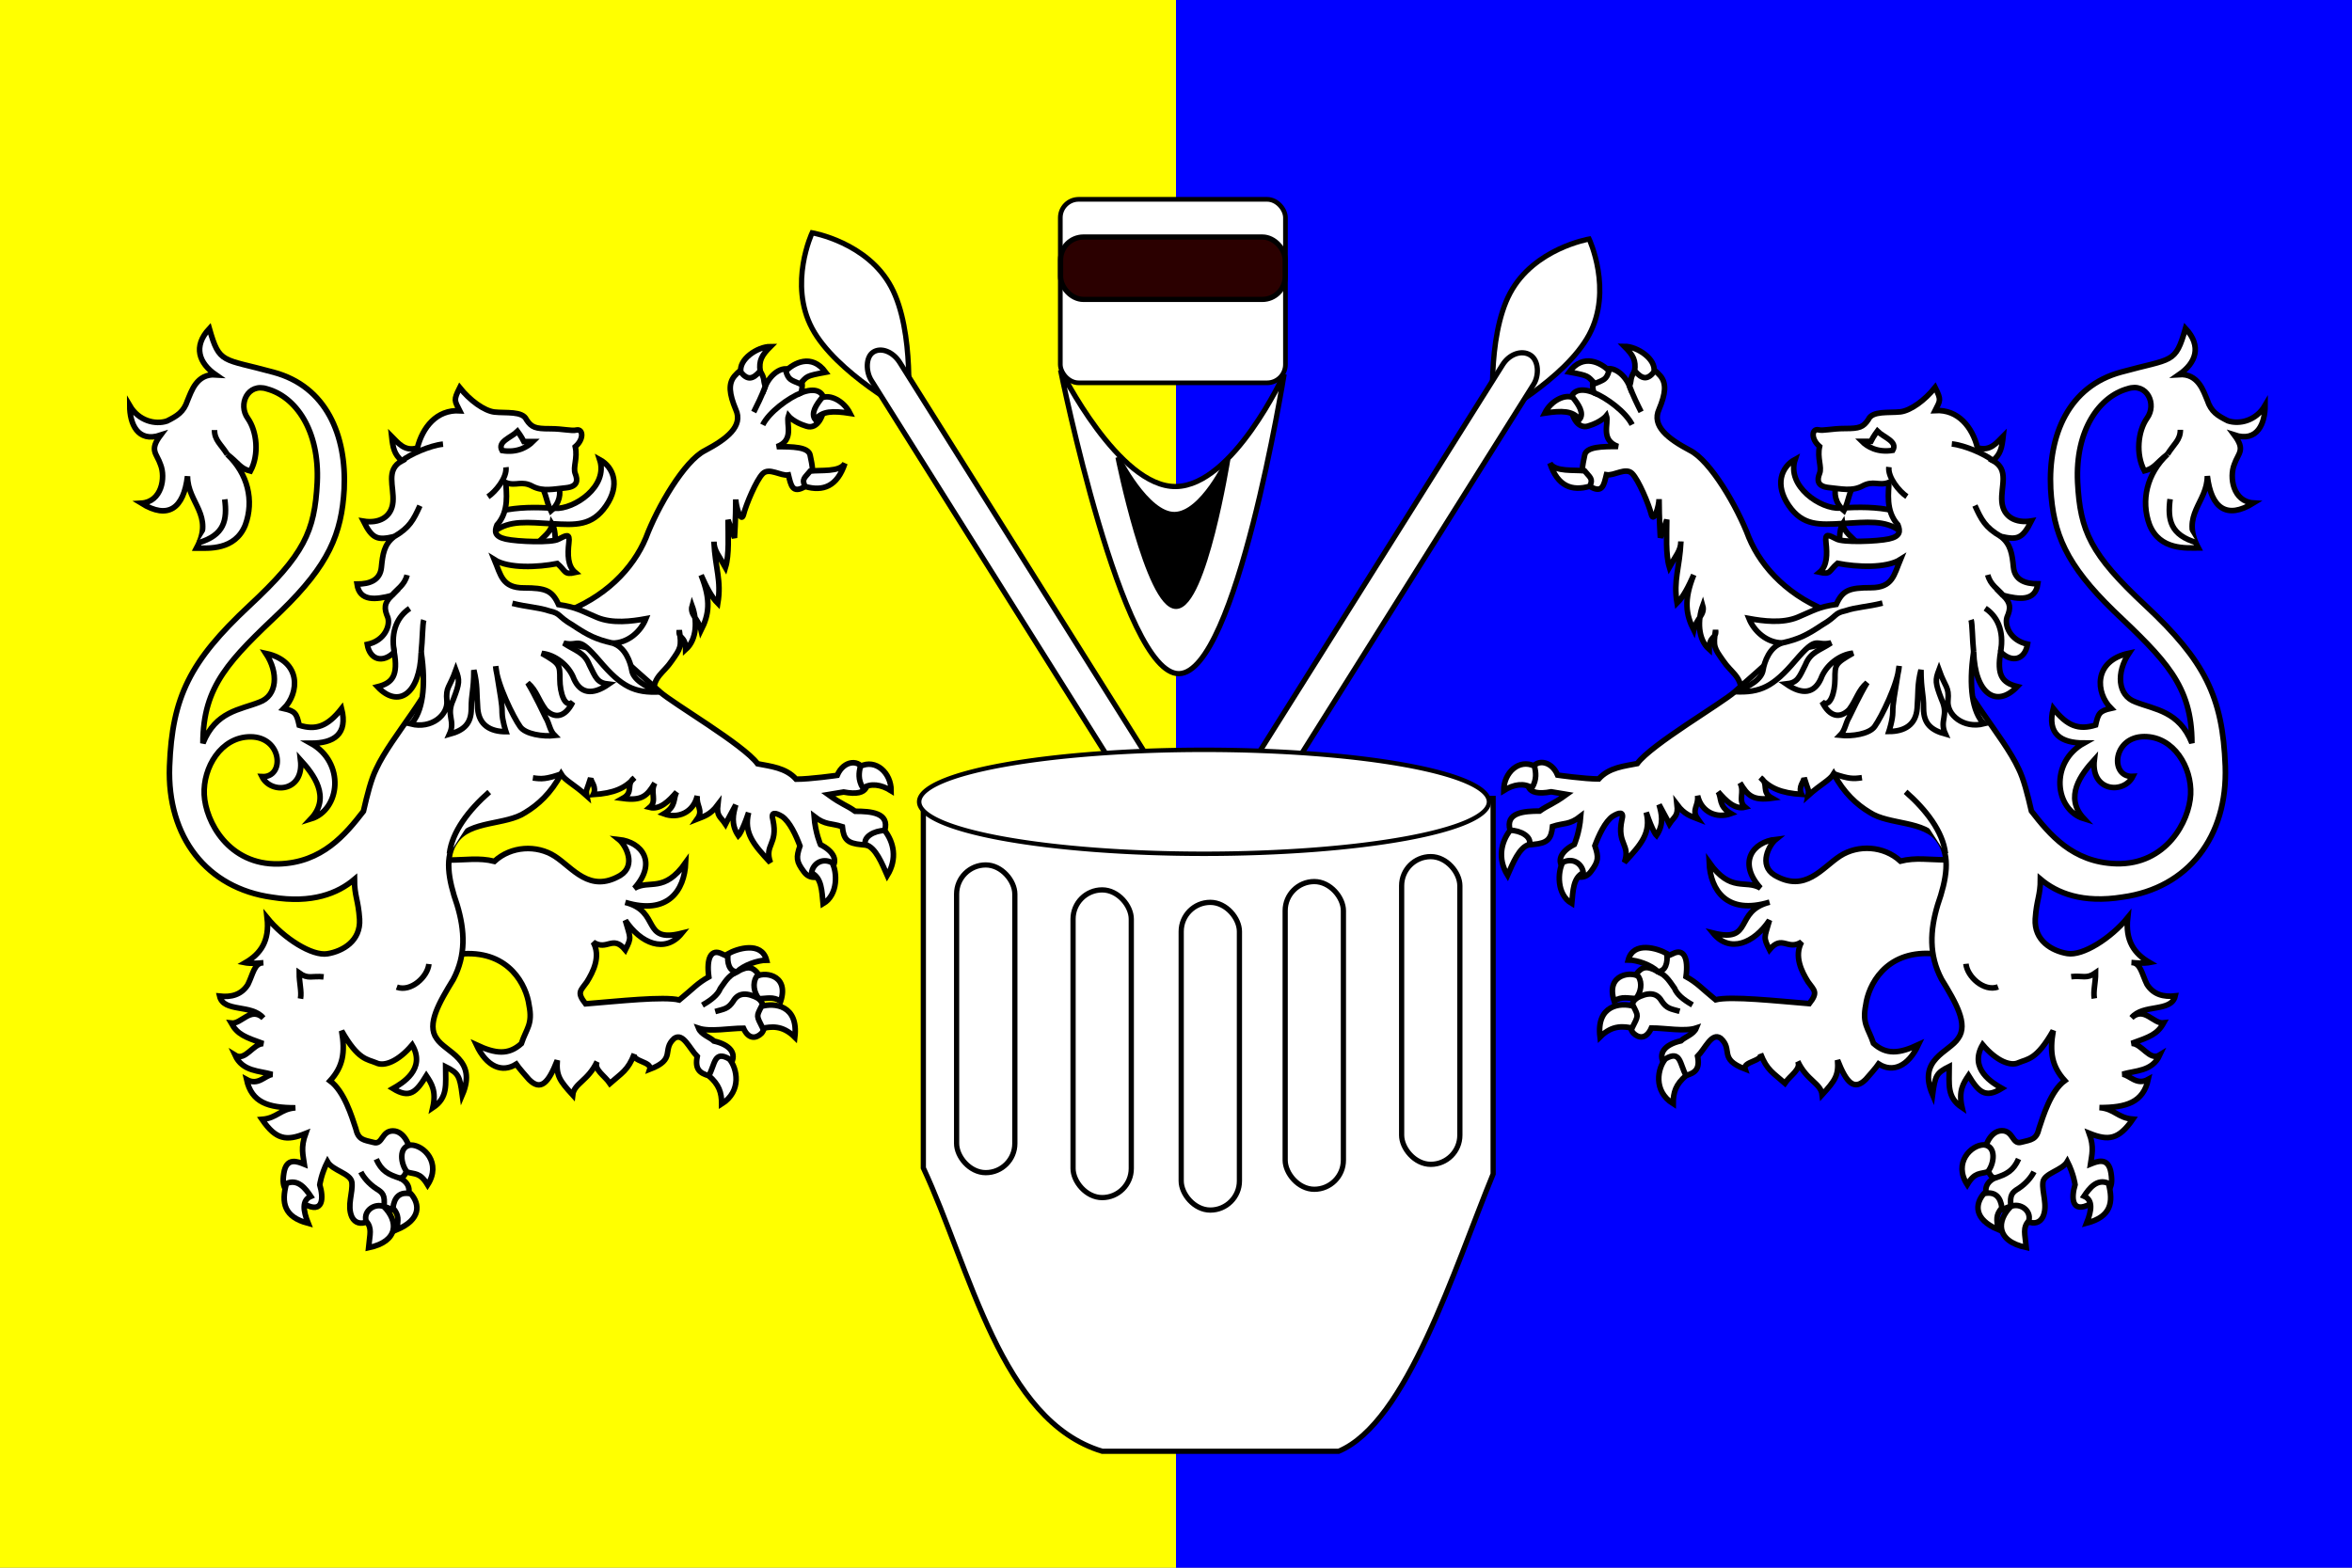 <?xml version="1.0" encoding="UTF-8" standalone="no"?>
<!-- Created with Inkscape (http://www.inkscape.org/) -->
<svg
   xmlns:dc="http://purl.org/dc/elements/1.1/"
   xmlns:cc="http://web.resource.org/cc/"
   xmlns:rdf="http://www.w3.org/1999/02/22-rdf-syntax-ns#"
   xmlns:svg="http://www.w3.org/2000/svg"
   xmlns="http://www.w3.org/2000/svg"
   xmlns:sodipodi="http://sodipodi.sourceforge.net/DTD/sodipodi-0.dtd"
   xmlns:inkscape="http://www.inkscape.org/namespaces/inkscape"
   width="1800"
   height="1200"
   id="svg1935"
   sodipodi:version="0.32"
   inkscape:version="0.44"
   version="1.0"
   sodipodi:docbase="C:\flags"
   sodipodi:docname="Flag of Toro, Uganda.svg">
  <rect width="100%" height="100%" fill="#808080" stroke="none"/>
  <defs
     id="defs1937" />
  <sodipodi:namedview
     id="base"
     pagecolor="#ffffff"
     bordercolor="#666666"
     borderopacity="1.0"
     gridtolerance="10000"
     guidetolerance="10"
     objecttolerance="10"
     inkscape:pageopacity="0.0"
     inkscape:pageshadow="2"
     inkscape:zoom="0.31416667"
     inkscape:cx="900"
     inkscape:cy="600"
     inkscape:document-units="px"
     inkscape:current-layer="layer1"
     width="1800px"
     height="1200px"
     showguides="true"
     inkscape:guide-bbox="true"
     inkscape:window-width="847"
     inkscape:window-height="579"
     inkscape:window-x="127"
     inkscape:window-y="301" />
  <g
     inkscape:label="Layer 1"
     inkscape:groupmode="layer"
     id="layer1">
    <rect
       style="opacity:1;fill:yellow;fill-opacity:1;stroke:none;stroke-width:4;stroke-linecap:round;stroke-linejoin:round;stroke-miterlimit:4;stroke-dasharray:none;stroke-opacity:1"
       id="rect3094"
       width="900"
       height="1200"
       x="0"
       y="0"
       ry="0" />
    <rect
       style="opacity:1;fill:blue;fill-opacity:1;stroke:none;stroke-width:4;stroke-linecap:round;stroke-linejoin:round;stroke-miterlimit:4;stroke-dasharray:none;stroke-opacity:1"
       id="rect3096"
       width="900"
       height="1200"
       x="900"
       y="0"
       ry="0" />
    <path
       style="fill:white;fill-rule:evenodd;stroke:black;stroke-width:4;stroke-linecap:butt;stroke-linejoin:miter;stroke-miterlimit:4;stroke-dasharray:none;stroke-opacity:1"
       d="M 694.748,315.066 C 694.748,315.066 639.841,285.623 621.538,251.406 C 603.236,217.188 621.538,178.196 621.538,178.196 C 621.538,178.196 663.714,185.358 682.016,219.576 C 700.318,253.793 694.748,315.066 694.748,315.066 z "
       id="path3070"
       sodipodi:nodetypes="czczc" />
    <rect
       style="fill:white;fill-opacity:1;stroke:black;stroke-width:4;stroke-linecap:round;stroke-linejoin:round;stroke-miterlimit:4;stroke-dasharray:none;stroke-opacity:1"
       id="rect3066"
       width="25.741"
       height="788.342"
       x="-435.453"
       y="583.569"
       ry="17.507"
       transform="matrix(-0.847,0.532,0.532,0.847,0,0)" />
    <path
       style="fill:white;fill-rule:evenodd;stroke:black;stroke-width:4;stroke-linecap:butt;stroke-linejoin:miter;stroke-miterlimit:4;stroke-dasharray:none;stroke-opacity:1"
       d="M 1142.963,319.841 C 1142.963,319.841 1197.87,290.398 1216.172,256.18 C 1234.475,221.963 1216.172,182.971 1216.172,182.971 C 1216.172,182.971 1173.997,190.133 1155.695,224.35 C 1137.393,258.568 1142.963,319.841 1142.963,319.841 z "
       id="path3072"
       sodipodi:nodetypes="czczc" />
    <rect
       style="fill:white;fill-opacity:1;stroke:black;stroke-width:4;stroke-linecap:round;stroke-linejoin:round;stroke-miterlimit:4;stroke-dasharray:none;stroke-opacity:1"
       id="rect3062"
       width="28.062"
       height="768.094"
       x="1122.071"
       y="-392.68"
       ry="17.507"
       transform="matrix(0.847,0.532,-0.532,0.847,0,0)" />
    <g
       id="g2028"
       transform="translate(149.602,28.647)">
      <path
         d="M 1253.734,440.863 C 1220.325,429.072 1198.708,406.472 1188.882,382.889 C 1180.038,359.306 1159.403,323.932 1143.681,316.071 C 1126.977,307.227 1114.203,297.401 1120.099,284.627 C 1125.012,272.836 1125.994,264.975 1121.081,259.079 C 1115.186,252.201 1106.342,247.288 1101.429,255.149 C 1097.499,262.027 1099.464,261.045 1097.499,266.94 C 1093.568,257.114 1082.759,249.253 1075.881,256.131 C 1069.985,262.027 1068.02,262.027 1069.985,271.853 C 1060.159,267.923 1052.298,269.888 1052.298,279.714 C 1052.298,288.558 1057.211,300.349 1066.055,297.401 C 1075.881,294.453 1079.811,289.54 1079.811,289.54 C 1081.777,295.436 1074.898,308.21 1088.655,313.123 C 1076.864,313.123 1064.09,313.123 1063.107,320.001 C 1062.124,325.897 1058.194,336.706 1067.037,343.584 C 1076.864,349.48 1077.846,342.602 1079.811,334.741 C 1085.707,335.723 1094.551,328.845 1099.464,333.758 C 1104.377,338.671 1112.238,357.341 1114.203,365.202 C 1116.168,372.08 1120.099,358.323 1120.099,353.41 C 1120.099,368.15 1121.081,382.889 1121.081,382.889 C 1123.046,377.976 1125.994,369.132 1125.994,369.132 C 1125.994,380.924 1125.012,395.663 1127.96,405.489 C 1132.873,396.645 1136.803,392.715 1136.803,385.837 C 1135.821,406.472 1130.907,415.315 1133.855,433.002 C 1138.768,428.089 1142.699,420.228 1146.629,411.385 C 1138.768,431.037 1140.734,441.846 1146.629,453.637 C 1148.594,444.794 1155.473,441.846 1153.508,434.967 C 1149.577,445.776 1149.577,460.515 1158.421,468.376 C 1158.421,457.568 1164.316,460.515 1163.334,453.637 C 1161.369,466.411 1162.351,467.394 1169.229,477.22 C 1175.125,486.063 1182.986,489.011 1182.986,500.803 C 1197.725,507.681 1254.717,459.533 1253.734,440.863 z "
         style="fill:white;stroke:black;stroke-width:4.269"
         id="21236792" />
      <path
         d="M 1340.205,629.525 C 1326.448,629.525 1316.622,627.56 1304.83,630.508 C 1292.056,618.717 1272.404,617.734 1258.648,626.577 C 1244.891,635.421 1232.117,655.073 1208.534,641.317 C 1195.76,633.456 1204.604,617.734 1209.517,613.803 C 1191.83,615.769 1180.038,631.49 1197.725,651.143 C 1185.934,644.265 1175.125,655.073 1158.421,631.49 C 1159.403,653.108 1172.177,671.778 1204.604,661.952 C 1177.09,668.83 1192.812,693.395 1161.369,685.534 C 1174.142,701.256 1192.812,693.395 1204.604,675.708 C 1200.673,689.465 1199.69,688.482 1204.604,698.308 C 1214.43,686.517 1218.36,699.291 1229.169,692.413 C 1223.273,703.221 1229.169,715.013 1234.082,722.874 C 1238.995,729.752 1241.943,730.735 1235.065,739.578 C 1210.499,737.613 1175.125,733.682 1163.334,736.63 C 1152.525,727.787 1149.577,723.856 1140.734,718.943 C 1142.699,704.204 1138.768,697.326 1130.907,701.256 C 1122.064,705.187 1120.099,705.187 1119.116,715.013 C 1110.273,710.1 1106.342,711.082 1101.429,718.943 C 1097.499,727.787 1100.446,728.769 1102.412,735.648 C 1095.533,742.526 1096.516,758.248 1100.446,762.178 C 1104.377,766.109 1110.273,767.091 1114.203,758.248 C 1125.012,758.248 1139.751,761.196 1148.594,758.248 C 1146.629,763.161 1139.751,765.126 1136.803,768.074 C 1124.029,771.022 1119.116,777.9 1124.029,785.761 C 1128.942,792.639 1134.838,795.587 1140.734,794.605 C 1147.612,792.639 1151.542,789.692 1149.577,779.865 C 1155.473,773.97 1160.386,761.196 1167.264,766.109 C 1177.09,774.952 1165.299,781.831 1185.934,789.692 C 1183.969,783.796 1199.69,783.796 1197.725,777.9 C 1202.638,790.674 1207.552,792.639 1216.395,800.5 C 1220.325,794.605 1229.169,789.692 1226.221,783.796 C 1233.1,798.535 1243.908,800.5 1244.891,809.344 C 1254.717,798.535 1257.665,794.605 1256.682,782.813 C 1263.561,800.5 1269.456,806.396 1278.3,797.552 C 1286.161,788.709 1288.126,785.761 1288.126,785.761 C 1298.935,792.639 1310.726,787.726 1318.587,771.022 C 1303.848,777.9 1294.022,778.883 1284.196,770.039 C 1280.265,758.248 1275.352,755.3 1278.3,740.561 C 1280.265,725.822 1293.039,699.291 1328.413,701.256 C 1363.787,703.221 1364.77,622.647 1340.205,629.525 z "
         style="fill:white;stroke:black;stroke-width:4.269"
         id="21236704" />
      <path
         d="M 1583.893,281.679 C 1577.015,293.471 1564.241,296.419 1555.397,293.471 C 1547.536,289.54 1542.623,286.593 1539.675,277.749 C 1536.728,270.871 1532.797,257.114 1518.058,258.097 C 1530.832,249.253 1535.745,236.479 1522.971,222.723 C 1515.11,250.236 1513.145,245.323 1473.84,256.131 C 1433.553,266.94 1417.831,304.28 1419.796,345.549 C 1421.762,379.941 1431.588,403.524 1467.945,438.898 C 1507.249,476.237 1527.884,495.89 1527.884,540.107 C 1518.058,515.542 1499.388,514.559 1484.649,508.664 C 1470.892,503.751 1469.91,486.063 1479.736,471.324 C 1452.223,477.22 1454.188,501.785 1465.979,513.577 C 1457.136,515.542 1456.153,517.507 1454.188,526.351 C 1441.414,530.281 1432.57,527.333 1421.762,513.577 C 1416.849,533.229 1427.657,540.107 1445.344,540.107 C 1418.814,554.846 1422.744,591.203 1445.344,598.082 C 1429.622,581.377 1443.379,563.69 1453.205,552.881 C 1450.257,577.447 1475.805,579.412 1482.684,565.655 C 1464.997,566.638 1466.962,535.194 1491.527,535.194 C 1514.127,535.194 1527.884,558.777 1526.901,579.412 C 1525.919,600.047 1508.232,633.456 1469.91,632.473 C 1436.501,631.49 1418.814,609.873 1405.057,592.186 C 1402.109,579.412 1399.161,567.621 1395.231,559.76 C 1383.44,534.212 1351.013,500.803 1343.152,470.342 C 1335.292,440.863 1209.517,472.307 1209.517,472.307 C 1200.673,481.15 1188.882,490.977 1178.073,500.803 C 1168.247,509.646 1114.203,541.09 1103.394,555.829 C 1093.568,557.794 1081.777,558.777 1073.916,567.621 C 1063.107,567.621 1042.472,564.673 1042.472,564.673 C 1037.559,552.881 1024.785,551.899 1021.837,561.725 C 1017.907,570.568 1016.924,581.377 1037.559,577.447 L 1049.35,579.412 C 1038.542,587.273 1035.594,587.273 1028.716,592.186 C 1016.924,592.186 1002.185,593.169 1006.115,606.925 C 1011.028,620.682 1012.994,618.717 1023.802,617.734 C 1034.611,616.751 1037.559,613.803 1038.542,603.977 C 1047.385,601.029 1051.316,602.995 1060.159,596.116 C 1059.177,608.89 1055.246,617.734 1055.246,617.734 C 1045.42,622.647 1040.507,630.508 1048.368,637.386 C 1055.246,643.282 1063.107,645.247 1068.02,638.369 C 1073.916,630.508 1073.916,627.56 1070.968,618.717 C 1073.916,610.856 1078.829,600.047 1084.725,596.116 C 1089.638,593.169 1093.568,592.186 1091.603,599.064 C 1087.672,617.734 1098.481,617.734 1093.568,631.49 C 1106.342,617.734 1114.203,608.89 1110.273,593.169 C 1115.186,607.908 1118.133,610.856 1118.133,610.856 C 1124.029,602.012 1122.064,594.151 1120.099,587.273 C 1125.994,598.082 1127.96,602.012 1127.96,602.012 C 1131.89,596.116 1134.838,596.116 1133.855,587.273 C 1139.751,595.134 1144.664,596.116 1149.577,598.082 C 1144.664,591.203 1150.56,588.255 1149.577,580.394 C 1152.525,593.169 1164.316,598.082 1175.125,594.151 C 1165.299,588.255 1168.247,582.36 1165.299,577.447 C 1171.195,584.325 1178.073,591.203 1185.934,589.238 C 1180.038,584.325 1185.934,577.447 1182.003,570.568 C 1187.899,580.394 1191.83,584.325 1206.569,582.36 C 1197.725,577.447 1204.604,571.551 1197.725,566.638 C 1204.604,574.499 1213.447,578.429 1229.169,579.412 C 1226.221,573.516 1231.134,569.586 1231.134,566.638 C 1234.082,576.464 1235.065,575.481 1234.082,580.394 C 1243.908,571.551 1250.786,568.603 1253.734,563.69 C 1261.595,578.429 1271.421,587.273 1281.248,593.169 C 1295.987,602.995 1323.5,599.064 1334.309,614.786 C 1343.152,626.577 1340.205,644.265 1333.326,663.917 C 1327.43,683.569 1326.448,702.239 1336.274,720.909 C 1347.083,738.596 1356.909,755.3 1349.048,766.109 C 1342.17,776.918 1317.604,781.831 1329.396,809.344 C 1331.361,794.605 1332.344,792.639 1342.17,787.726 C 1342.17,801.483 1340.205,811.309 1351.996,819.17 C 1349.048,806.396 1352.978,800.5 1356.909,794.605 C 1364.77,807.379 1369.683,812.292 1382.457,804.431 C 1375.579,800.5 1356.909,789.692 1367.718,771.022 C 1378.526,783.796 1389.335,787.726 1395.231,784.778 C 1402.109,781.831 1408.988,782.813 1421.762,760.213 C 1418.814,776.918 1420.779,787.726 1430.605,798.535 C 1419.796,806.396 1413.901,826.048 1410.953,834.892 C 1408.988,843.735 1405.057,843.735 1397.196,845.701 C 1390.318,847.666 1391.301,836.857 1382.457,836.857 C 1373.613,836.857 1367.718,849.631 1369.683,858.475 C 1371.648,867.318 1372.631,871.249 1376.561,873.214 C 1367.718,878.127 1368.7,885.988 1375.579,893.849 C 1381.474,900.727 1383.44,895.814 1389.335,894.831 C 1396.214,905.64 1408.988,912.518 1413.901,902.692 C 1417.831,893.849 1412.918,884.023 1413.901,876.162 C 1414.883,869.283 1428.64,867.318 1432.57,860.44 C 1437.483,870.266 1438.466,878.127 1438.466,878.127 C 1435.518,887.953 1435.518,900.727 1450.257,892.866 C 1464.014,884.023 1467.945,882.057 1465.979,869.283 C 1464.014,856.509 1455.17,860.44 1450.257,862.405 C 1451.24,855.527 1453.205,849.631 1449.275,838.822 C 1464.014,844.718 1471.875,843.735 1482.684,828.014 C 1470.892,827.031 1468.927,820.153 1457.136,819.17 C 1477.771,819.17 1490.545,815.24 1494.475,797.552 C 1485.632,802.466 1480.718,794.605 1474.823,793.622 C 1484.649,790.674 1497.423,791.657 1503.319,778.883 C 1495.458,783.796 1489.562,770.039 1481.701,770.039 C 1495.458,765.126 1501.353,763.161 1506.266,754.317 C 1498.406,755.3 1491.527,741.543 1481.701,750.387 C 1490.545,739.578 1512.162,746.456 1515.11,733.682 C 1506.266,734.665 1498.406,732.7 1493.493,724.839 C 1489.562,716.978 1488.579,708.134 1481.701,708.134 C 1490.545,709.117 1495.458,708.134 1495.458,708.134 C 1483.666,701.256 1476.788,691.43 1478.753,673.743 C 1465.979,689.465 1444.362,703.221 1432.57,701.256 C 1420.779,699.291 1407.022,691.43 1408.005,674.726 C 1408.988,659.986 1411.935,657.038 1411.935,644.265 C 1424.709,655.073 1444.362,662.934 1474.823,658.021 C 1524.936,651.143 1555.397,611.838 1553.432,557.794 C 1551.467,504.733 1537.71,477.22 1492.51,434.967 C 1450.257,395.663 1442.397,377.976 1440.431,340.636 C 1438.466,300.349 1457.136,274.801 1478.753,268.905 C 1493.493,263.992 1501.353,280.697 1493.493,291.506 C 1486.614,301.332 1484.649,319.019 1491.527,331.793 C 1499.388,329.828 1500.371,325.897 1509.214,319.019 C 1493.493,333.758 1488.579,354.393 1495.458,373.063 C 1503.319,392.715 1523.954,390.75 1532.797,390.75 C 1519.041,365.202 1539.675,356.358 1539.675,335.723 C 1542.623,360.289 1554.415,369.132 1575.05,356.358 C 1559.328,355.376 1556.38,336.706 1560.31,326.88 C 1563.258,318.036 1569.154,316.071 1560.31,304.28 C 1577.997,310.175 1583.893,295.436 1583.893,281.679 z "
         style="fill:white;stroke:black;stroke-width:4.269"
         id="21236616" />
      <path
         d="M 1299.917,362.254 C 1286.161,359.306 1273.387,359.306 1258.648,360.289 C 1243.908,361.271 1217.378,343.584 1224.256,322.949 C 1213.447,328.845 1208.534,342.602 1219.343,358.323 C 1230.152,374.045 1242.926,373.063 1260.613,372.08 C 1279.282,371.097 1293.039,369.132 1304.83,377.976 C 1316.622,385.837 1310.726,365.202 1299.917,362.254 z "
         style="fill:white;stroke:black;stroke-width:4.269"
         id="21236528" />
      <path
         d="M 1255.7,343.584 C 1253.734,348.497 1254.717,356.358 1261.595,362.254 C 1265.526,354.393 1265.526,346.532 1269.456,343.584 C 1262.578,340.636 1255.7,343.584 1255.7,343.584 z "
         style="fill:white;stroke:black;stroke-width:4.269"
         id="21236440" />
      <path
         d="M 1260.613,372.08 C 1258.648,375.028 1257.665,383.871 1258.648,387.802 C 1263.561,391.732 1269.456,390.75 1272.404,387.802 C 1267.491,381.906 1261.595,378.958 1260.613,372.08 z "
         style="fill:white;stroke:black;stroke-width:4.269"
         id="21236352" />
      <path
         d="M 1331.361,267.923 C 1323.5,277.749 1312.691,285.61 1304.83,286.593 C 1295.987,287.575 1283.213,285.61 1280.265,292.488 C 1276.334,298.384 1273.387,299.367 1262.578,299.367 C 1251.769,299.367 1245.873,301.332 1241.943,300.349 C 1237.03,299.367 1236.047,307.227 1242.926,313.123 C 1240.96,321.967 1244.891,328.845 1242.926,333.758 C 1240.96,338.671 1240.96,343.584 1249.804,344.567 C 1259.63,345.549 1267.491,347.515 1275.352,343.584 C 1284.196,338.671 1288.126,343.584 1295.987,340.636 C 1295.987,347.515 1293.039,362.254 1302.865,373.063 C 1304.83,377.976 1304.83,381.906 1295.987,383.871 C 1287.143,385.837 1260.613,386.819 1255.7,383.871 C 1249.804,380.924 1246.856,378.958 1247.839,386.819 C 1248.821,395.663 1248.821,404.506 1242.926,409.419 C 1251.769,411.385 1249.804,408.437 1256.682,402.541 C 1271.421,405.489 1294.022,406.472 1304.83,399.593 C 1299.917,411.385 1298.935,421.211 1282.23,421.211 C 1265.526,421.211 1260.613,423.176 1255.7,433.985 C 1241.943,435.95 1238.013,438.898 1226.221,443.811 C 1214.43,448.724 1199.69,446.759 1188.882,444.794 C 1192.812,454.62 1202.638,463.463 1214.43,463.463 C 1204.604,466.411 1200.673,478.203 1199.69,484.098 C 1198.708,490.977 1189.864,496.872 1178.073,500.803 C 1197.725,501.785 1207.552,496.872 1224.256,477.22 C 1241.943,456.585 1238.995,466.411 1251.769,463.463 C 1242.926,469.359 1236.047,470.342 1232.117,480.168 C 1227.204,489.994 1226.221,493.924 1217.378,494.907 C 1230.152,503.751 1238.995,501.785 1243.908,490.977 C 1247.839,480.168 1258.648,472.307 1268.474,471.324 C 1254.717,479.185 1254.717,480.168 1254.717,490.977 C 1254.717,501.785 1250.786,513.577 1244.891,508.664 C 1250.786,520.455 1258.648,521.438 1265.526,514.559 C 1271.421,506.698 1272.404,499.82 1279.282,493.924 C 1273.387,503.751 1267.491,516.525 1265.526,520.455 C 1262.578,525.368 1262.578,530.281 1258.648,534.212 C 1267.491,535.194 1281.248,533.229 1285.178,527.333 C 1290.091,520.455 1302.865,494.907 1303.848,481.15 C 1299.917,505.716 1298.935,509.646 1298.935,516.525 C 1298.935,522.42 1295.987,531.264 1295.987,531.264 C 1307.778,531.264 1316.622,526.351 1317.604,513.577 C 1318.587,500.803 1317.604,495.89 1320.552,484.098 C 1320.552,499.82 1322.517,501.785 1322.517,513.577 C 1322.517,525.368 1328.413,530.281 1339.222,533.229 C 1334.309,522.42 1342.17,519.472 1336.274,506.698 C 1331.361,493.924 1331.361,491.959 1334.309,484.098 C 1339.222,497.855 1342.17,496.872 1341.187,507.681 C 1340.205,518.49 1352.978,529.299 1368.7,525.368 C 1359.857,516.525 1356.909,496.872 1360.839,470.342 C 1361.822,502.768 1378.526,513.577 1394.248,496.872 C 1382.457,493.924 1378.526,488.029 1381.474,470.342 C 1390.318,479.185 1400.144,476.237 1402.109,464.446 C 1388.353,461.498 1384.422,449.707 1386.387,443.811 C 1389.335,436.933 1389.335,433.002 1383.44,427.107 C 1395.231,430.054 1408.005,432.02 1409.97,418.263 C 1400.144,418.263 1392.283,415.315 1391.301,405.489 C 1390.318,395.663 1389.335,387.802 1381.474,381.906 C 1394.248,384.854 1398.179,383.871 1405.057,370.115 C 1393.266,372.08 1383.44,367.167 1382.457,355.376 C 1381.474,343.584 1388.353,330.81 1375.579,323.932 C 1381.474,319.019 1382.457,314.106 1383.44,305.262 C 1378.526,310.175 1373.613,317.054 1363.787,314.106 C 1359.857,298.384 1349.048,284.627 1331.361,285.61 C 1335.292,277.749 1336.274,277.749 1331.361,267.923 z "
         style="fill:white;stroke:black;stroke-width:4.269"
         id="21236264" />
      <path
         d="M 1295.987,328.845 C 1295.004,336.706 1303.848,347.515 1309.744,351.445"
         style="fill:white;stroke:black;stroke-width:4.269"
         id="21236176" />
      <path
         d="M 1381.474,381.906 C 1369.683,375.028 1366.735,369.132 1361.822,358.323"
         style="fill:white;stroke:black;stroke-width:4.269"
         id="21236088" />
      <path
         d="M 1383.44,427.107 C 1379.509,422.193 1373.613,419.246 1371.648,411.385"
         style="fill:white;stroke:black;stroke-width:4.269"
         id="21236000" />
      <path
         d="M 1381.474,470.342 C 1384.422,453.637 1378.526,442.828 1369.683,436.933"
         style="fill:white;stroke:black;stroke-width:4.269"
         id="21235912" />
      <path
         d="M 1360.839,470.342 C 1359.857,461.498 1359.857,448.724 1358.874,445.776"
         style="fill:white;stroke:black;stroke-width:4.269"
         id="21235824" />
      <path
         d="M 1291.074,433.002 C 1279.282,435.95 1271.421,435.95 1262.578,438.898 C 1253.734,440.863 1256.682,442.828 1244.891,449.707 C 1233.1,457.568 1227.204,460.515 1214.43,463.463"
         style="fill:white;stroke:black;stroke-width:4.269"
         id="21235736" />
      <path
         d="M 1308.761,577.447 C 1324.483,591.203 1337.257,607.908 1339.222,624.612"
         style="fill:white;stroke:black;stroke-width:4.269"
         id="21235648" />
      <path
         d="M 1253.734,563.69 C 1265.526,567.621 1268.474,567.621 1275.352,566.638"
         style="fill:white;stroke:black;stroke-width:4.269"
         id="21235560" />
      <path
         d="M 1069.985,271.853 C 1079.811,275.784 1094.551,286.593 1099.464,296.419"
         style="fill:white;stroke:black;stroke-width:4.269"
         id="21235472" />
      <path
         d="M 1097.499,266.94 C 1100.446,274.801 1103.394,280.697 1106.342,286.593"
         style="fill:white;stroke:black;stroke-width:4.269"
         id="21235384" />
      <path
         d="M 1509.214,319.019 C 1514.127,311.158 1519.041,308.21 1519.041,300.349"
         style="fill:white;stroke:black;stroke-width:4.269"
         id="21235296" />
      <path
         d="M 1511.18,353.41 C 1509.214,369.132 1511.18,380.924 1531.814,386.819"
         style="fill:white;stroke:black;stroke-width:4.269"
         id="21235208" />
      <path
         d="M 1282.23,309.193 C 1284.196,305.262 1287.143,301.332 1287.143,301.332 C 1292.056,306.245 1302.865,309.193 1298.935,316.071 C 1287.143,318.036 1279.282,313.123 1275.352,309.193 L 1282.23,309.193 z "
         style="fill:white;stroke:black;stroke-width:4.269"
         id="21235120" />
      <path
         d="M 1344.135,311.158 C 1353.961,312.141 1369.683,319.019 1375.579,323.932"
         style="fill:white;stroke:black;stroke-width:4.269"
         id="21235032" />
      <path
         d="M 1116.168,256.131 C 1118.133,246.305 1103.394,236.479 1093.568,236.479 C 1100.446,243.357 1102.412,247.288 1101.429,255.149 C 1107.325,262.027 1111.255,262.027 1116.168,256.131 z "
         style="fill:white;stroke:black;stroke-width:4.269"
         id="21234944" />
      <path
         d="M 1081.777,255.149 C 1075.881,249.253 1062.124,241.392 1051.316,256.131 C 1067.037,259.079 1065.072,259.079 1070.968,264.975 C 1077.846,262.027 1079.811,262.027 1081.777,255.149 z "
         style="fill:white;stroke:black;stroke-width:4.269"
         id="21234856" />
      <path
         d="M 1054.264,275.784 C 1048.368,272.836 1037.559,277.749 1032.646,287.575 C 1045.42,285.61 1054.264,285.61 1059.177,292.488 C 1063.107,287.575 1058.194,280.697 1054.264,275.784 z "
         style="fill:white;stroke:black;stroke-width:4.269"
         id="21234768" />
      <path
         d="M 1063.107,331.793 C 1055.246,330.81 1040.507,332.775 1036.576,325.897 C 1042.472,343.584 1053.281,347.515 1067.037,343.584 C 1069.985,337.689 1067.037,336.706 1063.107,331.793 z "
         style="fill:white;stroke:black;stroke-width:4.269"
         id="21234680" />
      <path
         d="M 1024.785,557.794 C 1012.994,551.899 1001.202,562.707 1001.202,576.464 C 1009.063,571.551 1016.924,570.568 1022.82,574.499 C 1026.75,567.621 1025.768,562.707 1024.785,557.794 z "
         style="fill:white;stroke:black;stroke-width:4.269"
         id="21234592" />
      <path
         d="M 1006.115,606.925 C 999.237,615.769 996.289,628.543 1004.15,641.317 C 1008.081,632.473 1012.994,619.699 1020.855,617.734 C 1022.82,611.838 1013.976,606.925 1006.115,606.925 z "
         style="fill:white;stroke:black;stroke-width:4.269"
         id="21234504" />
      <path
         d="M 1046.403,631.49 C 1042.472,638.369 1041.489,656.056 1053.281,662.934 C 1054.264,653.108 1054.264,643.282 1062.124,639.351 C 1061.142,632.473 1054.264,627.56 1046.403,631.49 z "
         style="fill:white;stroke:black;stroke-width:4.269"
         id="21234416" />
      <path
         d="M 1435.518,718.943 C 1444.362,717.961 1447.31,720.909 1454.188,715.995 C 1454.188,723.856 1452.223,729.752 1453.205,735.648"
         style="fill:white;stroke:black;stroke-width:4.269"
         id="21234328" />
      <path
         d="M 1354.944,709.117 C 1355.926,718.943 1368.7,730.735 1379.509,726.804"
         style="fill:white;stroke:black;stroke-width:4.269"
         id="21234240" />
      <path
         d="M 1119.116,715.013 C 1125.994,717.961 1128.942,723.856 1131.89,727.787 C 1133.855,732.7 1138.768,736.63 1145.647,740.561"
         style="fill:white;stroke:black;stroke-width:4.269"
         id="21234152" />
      <path
         d="M 1102.412,735.648 C 1111.255,730.735 1118.133,730.735 1122.064,737.613 C 1125.994,743.509 1128.942,743.509 1135.821,745.474"
         style="fill:white;stroke:black;stroke-width:4.269"
         id="21234064" />
      <path
         d="M 1125.994,701.256 C 1119.116,697.326 1100.446,691.43 1096.516,706.169 C 1103.394,706.169 1114.203,710.1 1119.116,715.013 C 1125.012,715.013 1126.977,708.134 1125.994,701.256 z "
         style="fill:white;stroke:black;stroke-width:4.269"
         id="21233976" />
      <path
         d="M 1104.377,718.943 C 1100.446,715.013 1078.829,715.995 1085.707,737.613 C 1091.603,733.682 1096.516,735.648 1102.412,735.648 C 1106.342,730.735 1107.325,723.856 1104.377,718.943 z "
         style="fill:white;stroke:black;stroke-width:4.269"
         id="21233888" />
      <path
         d="M 1100.446,741.543 C 1090.62,738.596 1071.951,740.561 1074.898,765.126 C 1084.725,755.3 1093.568,757.265 1099.464,758.248 C 1104.377,748.422 1104.377,749.404 1100.446,741.543 z "
         style="fill:white;stroke:black;stroke-width:4.269"
         id="21233800" />
      <path
         d="M 1125.012,781.831 C 1119.116,788.709 1115.186,806.396 1130.907,816.222 C 1130.907,807.379 1132.873,801.483 1140.734,794.605 C 1135.821,785.761 1136.803,774.952 1125.012,781.831 z "
         style="fill:white;stroke:black;stroke-width:4.269"
         id="21233712" />
      <path
         d="M 1376.561,873.214 C 1386.387,870.266 1391.301,867.318 1395.231,858.475"
         style="fill:white;stroke:black;stroke-width:4.269"
         id="21233624" />
      <path
         d="M 1389.335,894.831 C 1388.353,885.988 1390.318,884.023 1395.231,881.075 C 1401.127,877.144 1405.057,872.231 1407.022,868.301"
         style="fill:white;stroke:black;stroke-width:4.269"
         id="21233536" />
      <path
         d="M 1368.7,847.666 C 1358.874,847.666 1345.118,861.422 1355.926,878.127 C 1361.822,868.301 1365.753,870.266 1371.648,868.301 C 1376.561,862.405 1378.526,848.648 1368.7,847.666 z "
         style="fill:white;stroke:black;stroke-width:4.269"
         id="21233448" />
      <path
         d="M 1368.7,885.005 C 1361.822,892.866 1360.839,904.658 1379.509,912.518 C 1378.526,904.658 1377.544,901.71 1382.457,895.814 C 1381.474,887.953 1377.544,883.04 1368.7,885.005 z "
         style="fill:white;stroke:black;stroke-width:4.269"
         id="21233360" />
      <path
         d="M 1389.335,894.831 C 1378.526,905.64 1377.544,921.362 1401.127,926.275 C 1400.144,915.466 1398.179,911.536 1403.092,905.64 C 1405.057,897.779 1396.214,891.884 1389.335,894.831 z "
         style="fill:white;stroke:black;stroke-width:4.269"
         id="21233272" />
      <path
         d="M 1464.014,877.144 C 1467.945,891.884 1465.979,902.692 1447.31,907.605 C 1451.24,897.779 1452.223,889.918 1445.344,886.97 C 1449.275,881.075 1455.17,873.214 1464.014,877.144 z "
         style="fill:white;stroke:black;stroke-width:4.269"
         id="21233184" />
    </g>
    <g
       id="g2072"
       transform="matrix(-1,0,0,1,1683.187,28.812)">
      <path
         d="M 1253.734,440.863 C 1220.325,429.072 1198.708,406.472 1188.882,382.889 C 1180.038,359.306 1159.403,323.932 1143.681,316.071 C 1126.977,307.227 1114.203,297.401 1120.099,284.627 C 1125.012,272.836 1125.994,264.975 1121.081,259.079 C 1115.186,252.201 1106.342,247.288 1101.429,255.149 C 1097.499,262.027 1099.464,261.045 1097.499,266.94 C 1093.568,257.114 1082.759,249.253 1075.881,256.131 C 1069.985,262.027 1068.02,262.027 1069.985,271.853 C 1060.159,267.923 1052.298,269.888 1052.298,279.714 C 1052.298,288.558 1057.211,300.349 1066.055,297.401 C 1075.881,294.453 1079.811,289.54 1079.811,289.54 C 1081.777,295.436 1074.898,308.21 1088.655,313.123 C 1076.864,313.123 1064.09,313.123 1063.107,320.001 C 1062.124,325.897 1058.194,336.706 1067.037,343.584 C 1076.864,349.48 1077.846,342.602 1079.811,334.741 C 1085.707,335.723 1094.551,328.845 1099.464,333.758 C 1104.377,338.671 1112.238,357.341 1114.203,365.202 C 1116.168,372.08 1120.099,358.323 1120.099,353.41 C 1120.099,368.15 1121.081,382.889 1121.081,382.889 C 1123.046,377.976 1125.994,369.132 1125.994,369.132 C 1125.994,380.924 1125.012,395.663 1127.96,405.489 C 1132.873,396.645 1136.803,392.715 1136.803,385.837 C 1135.821,406.472 1130.907,415.315 1133.855,433.002 C 1138.768,428.089 1142.699,420.228 1146.629,411.385 C 1138.768,431.037 1140.734,441.846 1146.629,453.637 C 1148.594,444.794 1155.473,441.846 1153.508,434.967 C 1149.577,445.776 1149.577,460.515 1158.421,468.376 C 1158.421,457.568 1164.316,460.515 1163.334,453.637 C 1161.369,466.411 1162.351,467.394 1169.229,477.22 C 1175.125,486.063 1182.986,489.011 1182.986,500.803 C 1197.725,507.681 1254.717,459.533 1253.734,440.863 z "
         style="fill:white;stroke:black;stroke-width:4.269"
         id="path2074" />
      <path
         d="M 1340.205,629.525 C 1326.448,629.525 1316.622,627.56 1304.83,630.508 C 1292.056,618.717 1272.404,617.734 1258.648,626.577 C 1244.891,635.421 1232.117,655.073 1208.534,641.317 C 1195.76,633.456 1204.604,617.734 1209.517,613.803 C 1191.83,615.769 1180.038,631.49 1197.725,651.143 C 1185.934,644.265 1175.125,655.073 1158.421,631.49 C 1159.403,653.108 1172.177,671.778 1204.604,661.952 C 1177.09,668.83 1192.812,693.395 1161.369,685.534 C 1174.142,701.256 1192.812,693.395 1204.604,675.708 C 1200.673,689.465 1199.69,688.482 1204.604,698.308 C 1214.43,686.517 1218.36,699.291 1229.169,692.413 C 1223.273,703.221 1229.169,715.013 1234.082,722.874 C 1238.995,729.752 1241.943,730.735 1235.065,739.578 C 1210.499,737.613 1175.125,733.682 1163.334,736.63 C 1152.525,727.787 1149.577,723.856 1140.734,718.943 C 1142.699,704.204 1138.768,697.326 1130.907,701.256 C 1122.064,705.187 1120.099,705.187 1119.116,715.013 C 1110.273,710.1 1106.342,711.082 1101.429,718.943 C 1097.499,727.787 1100.446,728.769 1102.412,735.648 C 1095.533,742.526 1096.516,758.248 1100.446,762.178 C 1104.377,766.109 1110.273,767.091 1114.203,758.248 C 1125.012,758.248 1139.751,761.196 1148.594,758.248 C 1146.629,763.161 1139.751,765.126 1136.803,768.074 C 1124.029,771.022 1119.116,777.9 1124.029,785.761 C 1128.942,792.639 1134.838,795.587 1140.734,794.605 C 1147.612,792.639 1151.542,789.692 1149.577,779.865 C 1155.473,773.97 1160.386,761.196 1167.264,766.109 C 1177.09,774.952 1165.299,781.831 1185.934,789.692 C 1183.969,783.796 1199.69,783.796 1197.725,777.9 C 1202.638,790.674 1207.552,792.639 1216.395,800.5 C 1220.325,794.605 1229.169,789.692 1226.221,783.796 C 1233.1,798.535 1243.908,800.5 1244.891,809.344 C 1254.717,798.535 1257.665,794.605 1256.682,782.813 C 1263.561,800.5 1269.456,806.396 1278.3,797.552 C 1286.161,788.709 1288.126,785.761 1288.126,785.761 C 1298.935,792.639 1310.726,787.726 1318.587,771.022 C 1303.848,777.9 1294.022,778.883 1284.196,770.039 C 1280.265,758.248 1275.352,755.3 1278.3,740.561 C 1280.265,725.822 1293.039,699.291 1328.413,701.256 C 1363.787,703.221 1364.77,622.647 1340.205,629.525 z "
         style="fill:white;stroke:black;stroke-width:4.269"
         id="path2076" />
      <path
         d="M 1583.893,281.679 C 1577.015,293.471 1564.241,296.419 1555.397,293.471 C 1547.536,289.54 1542.623,286.593 1539.675,277.749 C 1536.728,270.871 1532.797,257.114 1518.058,258.097 C 1530.832,249.253 1535.745,236.479 1522.971,222.723 C 1515.11,250.236 1513.145,245.323 1473.84,256.131 C 1433.553,266.94 1417.831,304.28 1419.796,345.549 C 1421.762,379.941 1431.588,403.524 1467.945,438.898 C 1507.249,476.237 1527.884,495.89 1527.884,540.107 C 1518.058,515.542 1499.388,514.559 1484.649,508.664 C 1470.892,503.751 1469.91,486.063 1479.736,471.324 C 1452.223,477.22 1454.188,501.785 1465.979,513.577 C 1457.136,515.542 1456.153,517.507 1454.188,526.351 C 1441.414,530.281 1432.57,527.333 1421.762,513.577 C 1416.849,533.229 1427.657,540.107 1445.344,540.107 C 1418.814,554.846 1422.744,591.203 1445.344,598.082 C 1429.622,581.377 1443.379,563.69 1453.205,552.881 C 1450.257,577.447 1475.805,579.412 1482.684,565.655 C 1464.997,566.638 1466.962,535.194 1491.527,535.194 C 1514.127,535.194 1527.884,558.777 1526.901,579.412 C 1525.919,600.047 1508.232,633.456 1469.91,632.473 C 1436.501,631.49 1418.814,609.873 1405.057,592.186 C 1402.109,579.412 1399.161,567.621 1395.231,559.76 C 1383.44,534.212 1351.013,500.803 1343.152,470.342 C 1335.292,440.863 1209.517,472.307 1209.517,472.307 C 1200.673,481.15 1188.882,490.977 1178.073,500.803 C 1168.247,509.646 1114.203,541.09 1103.394,555.829 C 1093.568,557.794 1081.777,558.777 1073.916,567.621 C 1063.107,567.621 1042.472,564.673 1042.472,564.673 C 1037.559,552.881 1024.785,551.899 1021.837,561.725 C 1017.907,570.568 1016.924,581.377 1037.559,577.447 L 1049.35,579.412 C 1038.542,587.273 1035.594,587.273 1028.716,592.186 C 1016.924,592.186 1002.185,593.169 1006.115,606.925 C 1011.028,620.682 1012.994,618.717 1023.802,617.734 C 1034.611,616.751 1037.559,613.803 1038.542,603.977 C 1047.385,601.029 1051.316,602.995 1060.159,596.116 C 1059.177,608.89 1055.246,617.734 1055.246,617.734 C 1045.42,622.647 1040.507,630.508 1048.368,637.386 C 1055.246,643.282 1063.107,645.247 1068.02,638.369 C 1073.916,630.508 1073.916,627.56 1070.968,618.717 C 1073.916,610.856 1078.829,600.047 1084.725,596.116 C 1089.638,593.169 1093.568,592.186 1091.603,599.064 C 1087.672,617.734 1098.481,617.734 1093.568,631.49 C 1106.342,617.734 1114.203,608.89 1110.273,593.169 C 1115.186,607.908 1118.133,610.856 1118.133,610.856 C 1124.029,602.012 1122.064,594.151 1120.099,587.273 C 1125.994,598.082 1127.96,602.012 1127.96,602.012 C 1131.89,596.116 1134.838,596.116 1133.855,587.273 C 1139.751,595.134 1144.664,596.116 1149.577,598.082 C 1144.664,591.203 1150.56,588.255 1149.577,580.394 C 1152.525,593.169 1164.316,598.082 1175.125,594.151 C 1165.299,588.255 1168.247,582.36 1165.299,577.447 C 1171.195,584.325 1178.073,591.203 1185.934,589.238 C 1180.038,584.325 1185.934,577.447 1182.003,570.568 C 1187.899,580.394 1191.83,584.325 1206.569,582.36 C 1197.725,577.447 1204.604,571.551 1197.725,566.638 C 1204.604,574.499 1213.447,578.429 1229.169,579.412 C 1226.221,573.516 1231.134,569.586 1231.134,566.638 C 1234.082,576.464 1235.065,575.481 1234.082,580.394 C 1243.908,571.551 1250.786,568.603 1253.734,563.69 C 1261.595,578.429 1271.421,587.273 1281.248,593.169 C 1295.987,602.995 1323.5,599.064 1334.309,614.786 C 1343.152,626.577 1340.205,644.265 1333.326,663.917 C 1327.43,683.569 1326.448,702.239 1336.274,720.909 C 1347.083,738.596 1356.909,755.3 1349.048,766.109 C 1342.17,776.918 1317.604,781.831 1329.396,809.344 C 1331.361,794.605 1332.344,792.639 1342.17,787.726 C 1342.17,801.483 1340.205,811.309 1351.996,819.17 C 1349.048,806.396 1352.978,800.5 1356.909,794.605 C 1364.77,807.379 1369.683,812.292 1382.457,804.431 C 1375.579,800.5 1356.909,789.692 1367.718,771.022 C 1378.526,783.796 1389.335,787.726 1395.231,784.778 C 1402.109,781.831 1408.988,782.813 1421.762,760.213 C 1418.814,776.918 1420.779,787.726 1430.605,798.535 C 1419.796,806.396 1413.901,826.048 1410.953,834.892 C 1408.988,843.735 1405.057,843.735 1397.196,845.701 C 1390.318,847.666 1391.301,836.857 1382.457,836.857 C 1373.613,836.857 1367.718,849.631 1369.683,858.475 C 1371.648,867.318 1372.631,871.249 1376.561,873.214 C 1367.718,878.127 1368.7,885.988 1375.579,893.849 C 1381.474,900.727 1383.44,895.814 1389.335,894.831 C 1396.214,905.64 1408.988,912.518 1413.901,902.692 C 1417.831,893.849 1412.918,884.023 1413.901,876.162 C 1414.883,869.283 1428.64,867.318 1432.57,860.44 C 1437.483,870.266 1438.466,878.127 1438.466,878.127 C 1435.518,887.953 1435.518,900.727 1450.257,892.866 C 1464.014,884.023 1467.945,882.057 1465.979,869.283 C 1464.014,856.509 1455.17,860.44 1450.257,862.405 C 1451.24,855.527 1453.205,849.631 1449.275,838.822 C 1464.014,844.718 1471.875,843.735 1482.684,828.014 C 1470.892,827.031 1468.927,820.153 1457.136,819.17 C 1477.771,819.17 1490.545,815.24 1494.475,797.552 C 1485.632,802.466 1480.718,794.605 1474.823,793.622 C 1484.649,790.674 1497.423,791.657 1503.319,778.883 C 1495.458,783.796 1489.562,770.039 1481.701,770.039 C 1495.458,765.126 1501.353,763.161 1506.266,754.317 C 1498.406,755.3 1491.527,741.543 1481.701,750.387 C 1490.545,739.578 1512.162,746.456 1515.11,733.682 C 1506.266,734.665 1498.406,732.7 1493.493,724.839 C 1489.562,716.978 1488.579,708.134 1481.701,708.134 C 1490.545,709.117 1495.458,708.134 1495.458,708.134 C 1483.666,701.256 1476.788,691.43 1478.753,673.743 C 1465.979,689.465 1444.362,703.221 1432.57,701.256 C 1420.779,699.291 1407.022,691.43 1408.005,674.726 C 1408.988,659.986 1411.935,657.038 1411.935,644.265 C 1424.709,655.073 1444.362,662.934 1474.823,658.021 C 1524.936,651.143 1555.397,611.838 1553.432,557.794 C 1551.467,504.733 1537.71,477.22 1492.51,434.967 C 1450.257,395.663 1442.397,377.976 1440.431,340.636 C 1438.466,300.349 1457.136,274.801 1478.753,268.905 C 1493.493,263.992 1501.353,280.697 1493.493,291.506 C 1486.614,301.332 1484.649,319.019 1491.527,331.793 C 1499.388,329.828 1500.371,325.897 1509.214,319.019 C 1493.493,333.758 1488.579,354.393 1495.458,373.063 C 1503.319,392.715 1523.954,390.75 1532.797,390.75 C 1519.041,365.202 1539.675,356.358 1539.675,335.723 C 1542.623,360.289 1554.415,369.132 1575.05,356.358 C 1559.328,355.376 1556.38,336.706 1560.31,326.88 C 1563.258,318.036 1569.154,316.071 1560.31,304.28 C 1577.997,310.175 1583.893,295.436 1583.893,281.679 z "
         style="fill:white;stroke:black;stroke-width:4.269"
         id="path2078" />
      <path
         d="M 1299.917,362.254 C 1286.161,359.306 1273.387,359.306 1258.648,360.289 C 1243.908,361.271 1217.378,343.584 1224.256,322.949 C 1213.447,328.845 1208.534,342.602 1219.343,358.323 C 1230.152,374.045 1242.926,373.063 1260.613,372.08 C 1279.282,371.097 1293.039,369.132 1304.83,377.976 C 1316.622,385.837 1310.726,365.202 1299.917,362.254 z "
         style="fill:white;stroke:black;stroke-width:4.269"
         id="path2080" />
      <path
         d="M 1255.7,343.584 C 1253.734,348.497 1254.717,356.358 1261.595,362.254 C 1265.526,354.393 1265.526,346.532 1269.456,343.584 C 1262.578,340.636 1255.7,343.584 1255.7,343.584 z "
         style="fill:white;stroke:black;stroke-width:4.269"
         id="path2082" />
      <path
         d="M 1260.613,372.08 C 1258.648,375.028 1257.665,383.871 1258.648,387.802 C 1263.561,391.732 1269.456,390.75 1272.404,387.802 C 1267.491,381.906 1261.595,378.958 1260.613,372.08 z "
         style="fill:white;stroke:black;stroke-width:4.269"
         id="path2084" />
      <path
         d="M 1331.361,267.923 C 1323.5,277.749 1312.691,285.61 1304.83,286.593 C 1295.987,287.575 1283.213,285.61 1280.265,292.488 C 1276.334,298.384 1273.387,299.367 1262.578,299.367 C 1251.769,299.367 1245.873,301.332 1241.943,300.349 C 1237.03,299.367 1236.047,307.227 1242.926,313.123 C 1240.96,321.967 1244.891,328.845 1242.926,333.758 C 1240.96,338.671 1240.96,343.584 1249.804,344.567 C 1259.63,345.549 1267.491,347.515 1275.352,343.584 C 1284.196,338.671 1288.126,343.584 1295.987,340.636 C 1295.987,347.515 1293.039,362.254 1302.865,373.063 C 1304.83,377.976 1304.83,381.906 1295.987,383.871 C 1287.143,385.837 1260.613,386.819 1255.7,383.871 C 1249.804,380.924 1246.856,378.958 1247.839,386.819 C 1248.821,395.663 1248.821,404.506 1242.926,409.419 C 1251.769,411.385 1249.804,408.437 1256.682,402.541 C 1271.421,405.489 1294.022,406.472 1304.83,399.593 C 1299.917,411.385 1298.935,421.211 1282.23,421.211 C 1265.526,421.211 1260.613,423.176 1255.7,433.985 C 1241.943,435.95 1238.013,438.898 1226.221,443.811 C 1214.43,448.724 1199.69,446.759 1188.882,444.794 C 1192.812,454.62 1202.638,463.463 1214.43,463.463 C 1204.604,466.411 1200.673,478.203 1199.69,484.098 C 1198.708,490.977 1189.864,496.872 1178.073,500.803 C 1197.725,501.785 1207.552,496.872 1224.256,477.22 C 1241.943,456.585 1238.995,466.411 1251.769,463.463 C 1242.926,469.359 1236.047,470.342 1232.117,480.168 C 1227.204,489.994 1226.221,493.924 1217.378,494.907 C 1230.152,503.751 1238.995,501.785 1243.908,490.977 C 1247.839,480.168 1258.648,472.307 1268.474,471.324 C 1254.717,479.185 1254.717,480.168 1254.717,490.977 C 1254.717,501.785 1250.786,513.577 1244.891,508.664 C 1250.786,520.455 1258.648,521.438 1265.526,514.559 C 1271.421,506.698 1272.404,499.82 1279.282,493.924 C 1273.387,503.751 1267.491,516.525 1265.526,520.455 C 1262.578,525.368 1262.578,530.281 1258.648,534.212 C 1267.491,535.194 1281.248,533.229 1285.178,527.333 C 1290.091,520.455 1302.865,494.907 1303.848,481.15 C 1299.917,505.716 1298.935,509.646 1298.935,516.525 C 1298.935,522.42 1295.987,531.264 1295.987,531.264 C 1307.778,531.264 1316.622,526.351 1317.604,513.577 C 1318.587,500.803 1317.604,495.89 1320.552,484.098 C 1320.552,499.82 1322.517,501.785 1322.517,513.577 C 1322.517,525.368 1328.413,530.281 1339.222,533.229 C 1334.309,522.42 1342.17,519.472 1336.274,506.698 C 1331.361,493.924 1331.361,491.959 1334.309,484.098 C 1339.222,497.855 1342.17,496.872 1341.187,507.681 C 1340.205,518.49 1352.978,529.299 1368.7,525.368 C 1359.857,516.525 1356.909,496.872 1360.839,470.342 C 1361.822,502.768 1378.526,513.577 1394.248,496.872 C 1382.457,493.924 1378.526,488.029 1381.474,470.342 C 1390.318,479.185 1400.144,476.237 1402.109,464.446 C 1388.353,461.498 1384.422,449.707 1386.387,443.811 C 1389.335,436.933 1389.335,433.002 1383.44,427.107 C 1395.231,430.054 1408.005,432.02 1409.97,418.263 C 1400.144,418.263 1392.283,415.315 1391.301,405.489 C 1390.318,395.663 1389.335,387.802 1381.474,381.906 C 1394.248,384.854 1398.179,383.871 1405.057,370.115 C 1393.266,372.08 1383.44,367.167 1382.457,355.376 C 1381.474,343.584 1388.353,330.81 1375.579,323.932 C 1381.474,319.019 1382.457,314.106 1383.44,305.262 C 1378.526,310.175 1373.613,317.054 1363.787,314.106 C 1359.857,298.384 1349.048,284.627 1331.361,285.61 C 1335.292,277.749 1336.274,277.749 1331.361,267.923 z "
         style="fill:white;stroke:black;stroke-width:4.269"
         id="path2086" />
      <path
         d="M 1295.987,328.845 C 1295.004,336.706 1303.848,347.515 1309.744,351.445"
         style="fill:white;stroke:black;stroke-width:4.269"
         id="path2088" />
      <path
         d="M 1381.474,381.906 C 1369.683,375.028 1366.735,369.132 1361.822,358.323"
         style="fill:white;stroke:black;stroke-width:4.269"
         id="path2090" />
      <path
         d="M 1383.44,427.107 C 1379.509,422.193 1373.613,419.246 1371.648,411.385"
         style="fill:white;stroke:black;stroke-width:4.269"
         id="path2092" />
      <path
         d="M 1381.474,470.342 C 1384.422,453.637 1378.526,442.828 1369.683,436.933"
         style="fill:white;stroke:black;stroke-width:4.269"
         id="path2094" />
      <path
         d="M 1360.839,470.342 C 1359.857,461.498 1359.857,448.724 1358.874,445.776"
         style="fill:white;stroke:black;stroke-width:4.269"
         id="path2096" />
      <path
         d="M 1291.074,433.002 C 1279.282,435.95 1271.421,435.95 1262.578,438.898 C 1253.734,440.863 1256.682,442.828 1244.891,449.707 C 1233.1,457.568 1227.204,460.515 1214.43,463.463"
         style="fill:white;stroke:black;stroke-width:4.269"
         id="path2098" />
      <path
         d="M 1308.761,577.447 C 1324.483,591.203 1337.257,607.908 1339.222,624.612"
         style="fill:white;stroke:black;stroke-width:4.269"
         id="path2100" />
      <path
         d="M 1253.734,563.69 C 1265.526,567.621 1268.474,567.621 1275.352,566.638"
         style="fill:white;stroke:black;stroke-width:4.269"
         id="path2102" />
      <path
         d="M 1069.985,271.853 C 1079.811,275.784 1094.551,286.593 1099.464,296.419"
         style="fill:white;stroke:black;stroke-width:4.269"
         id="path2104" />
      <path
         d="M 1097.499,266.94 C 1100.446,274.801 1103.394,280.697 1106.342,286.593"
         style="fill:white;stroke:black;stroke-width:4.269"
         id="path2106" />
      <path
         d="M 1509.214,319.019 C 1514.127,311.158 1519.041,308.21 1519.041,300.349"
         style="fill:white;stroke:black;stroke-width:4.269"
         id="path2108" />
      <path
         d="M 1511.18,353.41 C 1509.214,369.132 1511.18,380.924 1531.814,386.819"
         style="fill:white;stroke:black;stroke-width:4.269"
         id="path2110" />
      <path
         d="M 1282.23,309.193 C 1284.196,305.262 1287.143,301.332 1287.143,301.332 C 1292.056,306.245 1302.865,309.193 1298.935,316.071 C 1287.143,318.036 1279.282,313.123 1275.352,309.193 L 1282.23,309.193 z "
         style="fill:white;stroke:black;stroke-width:4.269"
         id="path2112" />
      <path
         d="M 1344.135,311.158 C 1353.961,312.141 1369.683,319.019 1375.579,323.932"
         style="fill:white;stroke:black;stroke-width:4.269"
         id="path2114" />
      <path
         d="M 1116.168,256.131 C 1118.133,246.305 1103.394,236.479 1093.568,236.479 C 1100.446,243.357 1102.412,247.288 1101.429,255.149 C 1107.325,262.027 1111.255,262.027 1116.168,256.131 z "
         style="fill:white;stroke:black;stroke-width:4.269"
         id="path2116" />
      <path
         d="M 1081.777,255.149 C 1075.881,249.253 1062.124,241.392 1051.316,256.131 C 1067.037,259.079 1065.072,259.079 1070.968,264.975 C 1077.846,262.027 1079.811,262.027 1081.777,255.149 z "
         style="fill:white;stroke:black;stroke-width:4.269"
         id="path2118" />
      <path
         d="M 1054.264,275.784 C 1048.368,272.836 1037.559,277.749 1032.646,287.575 C 1045.42,285.61 1054.264,285.61 1059.177,292.488 C 1063.107,287.575 1058.194,280.697 1054.264,275.784 z "
         style="fill:white;stroke:black;stroke-width:4.269"
         id="path2120" />
      <path
         d="M 1063.107,331.793 C 1055.246,330.81 1040.507,332.775 1036.576,325.897 C 1042.472,343.584 1053.281,347.515 1067.037,343.584 C 1069.985,337.689 1067.037,336.706 1063.107,331.793 z "
         style="fill:white;stroke:black;stroke-width:4.269"
         id="path2122" />
      <path
         d="M 1024.785,557.794 C 1012.994,551.899 1001.202,562.707 1001.202,576.464 C 1009.063,571.551 1016.924,570.568 1022.82,574.499 C 1026.75,567.621 1025.768,562.707 1024.785,557.794 z "
         style="fill:white;stroke:black;stroke-width:4.269"
         id="path2124" />
      <path
         d="M 1006.115,606.925 C 999.237,615.769 996.289,628.543 1004.15,641.317 C 1008.081,632.473 1012.994,619.699 1020.855,617.734 C 1022.82,611.838 1013.976,606.925 1006.115,606.925 z "
         style="fill:white;stroke:black;stroke-width:4.269"
         id="path2126" />
      <path
         d="M 1046.403,631.49 C 1042.472,638.369 1041.489,656.056 1053.281,662.934 C 1054.264,653.108 1054.264,643.282 1062.124,639.351 C 1061.142,632.473 1054.264,627.56 1046.403,631.49 z "
         style="fill:white;stroke:black;stroke-width:4.269"
         id="path2128" />
      <path
         d="M 1435.518,718.943 C 1444.362,717.961 1447.31,720.909 1454.188,715.995 C 1454.188,723.856 1452.223,729.752 1453.205,735.648"
         style="fill:white;stroke:black;stroke-width:4.269"
         id="path2130" />
      <path
         d="M 1354.944,709.117 C 1355.926,718.943 1368.7,730.735 1379.509,726.804"
         style="fill:white;stroke:black;stroke-width:4.269"
         id="path2132" />
      <path
         d="M 1119.116,715.013 C 1125.994,717.961 1128.942,723.856 1131.89,727.787 C 1133.855,732.7 1138.768,736.63 1145.647,740.561"
         style="fill:white;stroke:black;stroke-width:4.269"
         id="path2134" />
      <path
         d="M 1102.412,735.648 C 1111.255,730.735 1118.133,730.735 1122.064,737.613 C 1125.994,743.509 1128.942,743.509 1135.821,745.474"
         style="fill:white;stroke:black;stroke-width:4.269"
         id="path2136" />
      <path
         d="M 1125.994,701.256 C 1119.116,697.326 1100.446,691.43 1096.516,706.169 C 1103.394,706.169 1114.203,710.1 1119.116,715.013 C 1125.012,715.013 1126.977,708.134 1125.994,701.256 z "
         style="fill:white;stroke:black;stroke-width:4.269"
         id="path2138" />
      <path
         d="M 1104.377,718.943 C 1100.446,715.013 1078.829,715.995 1085.707,737.613 C 1091.603,733.682 1096.516,735.648 1102.412,735.648 C 1106.342,730.735 1107.325,723.856 1104.377,718.943 z "
         style="fill:white;stroke:black;stroke-width:4.269"
         id="path2140" />
      <path
         d="M 1100.446,741.543 C 1090.62,738.596 1071.951,740.561 1074.898,765.126 C 1084.725,755.3 1093.568,757.265 1099.464,758.248 C 1104.377,748.422 1104.377,749.404 1100.446,741.543 z "
         style="fill:white;stroke:black;stroke-width:4.269"
         id="path2142" />
      <path
         d="M 1125.012,781.831 C 1119.116,788.709 1115.186,806.396 1130.907,816.222 C 1130.907,807.379 1132.873,801.483 1140.734,794.605 C 1135.821,785.761 1136.803,774.952 1125.012,781.831 z "
         style="fill:white;stroke:black;stroke-width:4.269"
         id="path2144" />
      <path
         d="M 1376.561,873.214 C 1386.387,870.266 1391.301,867.318 1395.231,858.475"
         style="fill:white;stroke:black;stroke-width:4.269"
         id="path2146" />
      <path
         d="M 1389.335,894.831 C 1388.353,885.988 1390.318,884.023 1395.231,881.075 C 1401.127,877.144 1405.057,872.231 1407.022,868.301"
         style="fill:white;stroke:black;stroke-width:4.269"
         id="path2148" />
      <path
         d="M 1368.7,847.666 C 1358.874,847.666 1345.118,861.422 1355.926,878.127 C 1361.822,868.301 1365.753,870.266 1371.648,868.301 C 1376.561,862.405 1378.526,848.648 1368.7,847.666 z "
         style="fill:white;stroke:black;stroke-width:4.269"
         id="path2150" />
      <path
         d="M 1368.7,885.005 C 1361.822,892.866 1360.839,904.658 1379.509,912.518 C 1378.526,904.658 1377.544,901.71 1382.457,895.814 C 1381.474,887.953 1377.544,883.04 1368.7,885.005 z "
         style="fill:white;stroke:black;stroke-width:4.269"
         id="path2152" />
      <path
         d="M 1389.335,894.831 C 1378.526,905.64 1377.544,921.362 1401.127,926.275 C 1400.144,915.466 1398.179,911.536 1403.092,905.64 C 1405.057,897.779 1396.214,891.884 1389.335,894.831 z "
         style="fill:white;stroke:black;stroke-width:4.269"
         id="path2154" />
      <path
         d="M 1464.014,877.144 C 1467.945,891.884 1465.979,902.692 1447.31,907.605 C 1451.24,897.779 1452.223,889.918 1445.344,886.97 C 1449.275,881.075 1455.17,873.214 1464.014,877.144 z "
         style="fill:white;stroke:black;stroke-width:4.269"
         id="path2156" />
    </g>
    <path
       style="fill:white;fill-rule:evenodd;stroke:black;stroke-width:4;stroke-linecap:butt;stroke-linejoin:miter;stroke-opacity:1;stroke-miterlimit:4;stroke-dasharray:none"
       d="M 706.631,614.324 L 706.631,894.005 C 742.706,971.459 766.048,1087.533 843.501,1110.875 L 1024.483,1110.875 C 1076.622,1089.082 1112.847,971.374 1142.706,898.653 L 1142.706,611.141 L 706.631,614.324 z "
       id="path2160"
       sodipodi:nodetypes="ccccccc" />
    <path
       sodipodi:type="arc"
       style="opacity:1;fill:white;fill-opacity:1;stroke:black;stroke-width:3.4;stroke-linecap:round;stroke-linejoin:miter;stroke-miterlimit:4;stroke-dasharray:none;stroke-opacity:1"
       id="path2162"
       sodipodi:cx="921.48541"
       sodipodi:cy="647.74536"
       sodipodi:rx="218.03714"
       sodipodi:ry="39.7878"
       d="M 1139.523 647.745 A 218.037 39.788 0 1 1  703.448,647.745 A 218.037 39.788 0 1 1  1139.523 647.745 z"
       transform="translate(0,-34)" />
    <rect
       style="opacity:1;fill:white;fill-opacity:1;stroke:black;stroke-width:4;stroke-linecap:round;stroke-linejoin:round;stroke-miterlimit:4;stroke-dasharray:none;stroke-opacity:1"
       id="rect3052"
       width="44.562"
       height="235.544"
       x="732.096"
       y="662.069"
       ry="22.281" />
    <rect
       style="opacity:1;fill:white;fill-opacity:1;stroke:black;stroke-width:4;stroke-linecap:round;stroke-linejoin:round;stroke-miterlimit:4;stroke-dasharray:none;stroke-opacity:1"
       id="rect3054"
       width="44.562"
       height="235.544"
       x="1072.679"
       y="655.703"
       ry="22.281" />
    <rect
       style="opacity:1;fill:white;fill-opacity:1;stroke:black;stroke-width:4;stroke-linecap:round;stroke-linejoin:round;stroke-miterlimit:4;stroke-dasharray:none;stroke-opacity:1"
       id="rect3056"
       width="44.562"
       height="235.544"
       x="983.554"
       y="674.801"
       ry="22.281" />
    <rect
       style="opacity:1;fill:white;fill-opacity:1;stroke:black;stroke-width:4;stroke-linecap:round;stroke-linejoin:round;stroke-miterlimit:4;stroke-dasharray:none;stroke-opacity:1"
       id="rect3058"
       width="44.562"
       height="235.544"
       x="821.22"
       y="681.167"
       ry="22.281" />
    <rect
       style="opacity:1;fill:white;fill-opacity:1;stroke:black;stroke-width:4;stroke-linecap:round;stroke-linejoin:round;stroke-miterlimit:4;stroke-dasharray:none;stroke-opacity:1"
       id="rect3060"
       width="44.562"
       height="235.544"
       x="903.979"
       y="690.716"
       ry="22.281" />
    <rect
       style="opacity:1;fill:white;fill-opacity:1;stroke:black;stroke-width:3.587;stroke-linecap:round;stroke-linejoin:round;stroke-miterlimit:4;stroke-dasharray:none;stroke-opacity:1"
       id="rect3086"
       width="172.296"
       height="140.466"
       x="811.465"
       y="152.579"
       ry="14.047" />
    <path
       style="fill:white;fill-rule:evenodd;stroke:black;stroke-width:4;stroke-linecap:butt;stroke-linejoin:miter;stroke-opacity:1;stroke-miterlimit:4;stroke-dasharray:none"
       d="M 811.671,283.289 C 811.671,283.289 858.578,516.446 902.345,515.65 C 946.111,514.854 982.737,286.472 982.737,286.472 C 982.737,286.472 943.745,371.618 899.979,372.414 C 856.212,373.21 811.671,283.289 811.671,283.289 z "
       id="path3088"
       sodipodi:nodetypes="czczc" />
    <rect
       style="opacity:1;fill:#2b0000;fill-opacity:1;stroke:black;stroke-width:4;stroke-linecap:round;stroke-linejoin:round;stroke-miterlimit:4;stroke-dasharray:none;stroke-opacity:1"
       id="rect3090"
       width="171.883"
       height="47.745"
       x="811.671"
       y="181.432"
       ry="17.507" />
    <path
       style="fill:black;fill-rule:evenodd;stroke:black;stroke-width:4;stroke-linecap:butt;stroke-linejoin:miter;stroke-miterlimit:4;stroke-dasharray:none;stroke-opacity:1"
       d="M 855.624,350.08 C 855.624,350.08 878.651,464.539 900.136,464.148 C 921.622,463.758 939.602,351.643 939.602,351.643 C 939.602,351.643 920.46,393.442 898.975,393.832 C 877.489,394.223 855.624,350.08 855.624,350.08 z "
       id="path3092"
       sodipodi:nodetypes="czczc" />
  </g>
</svg>
